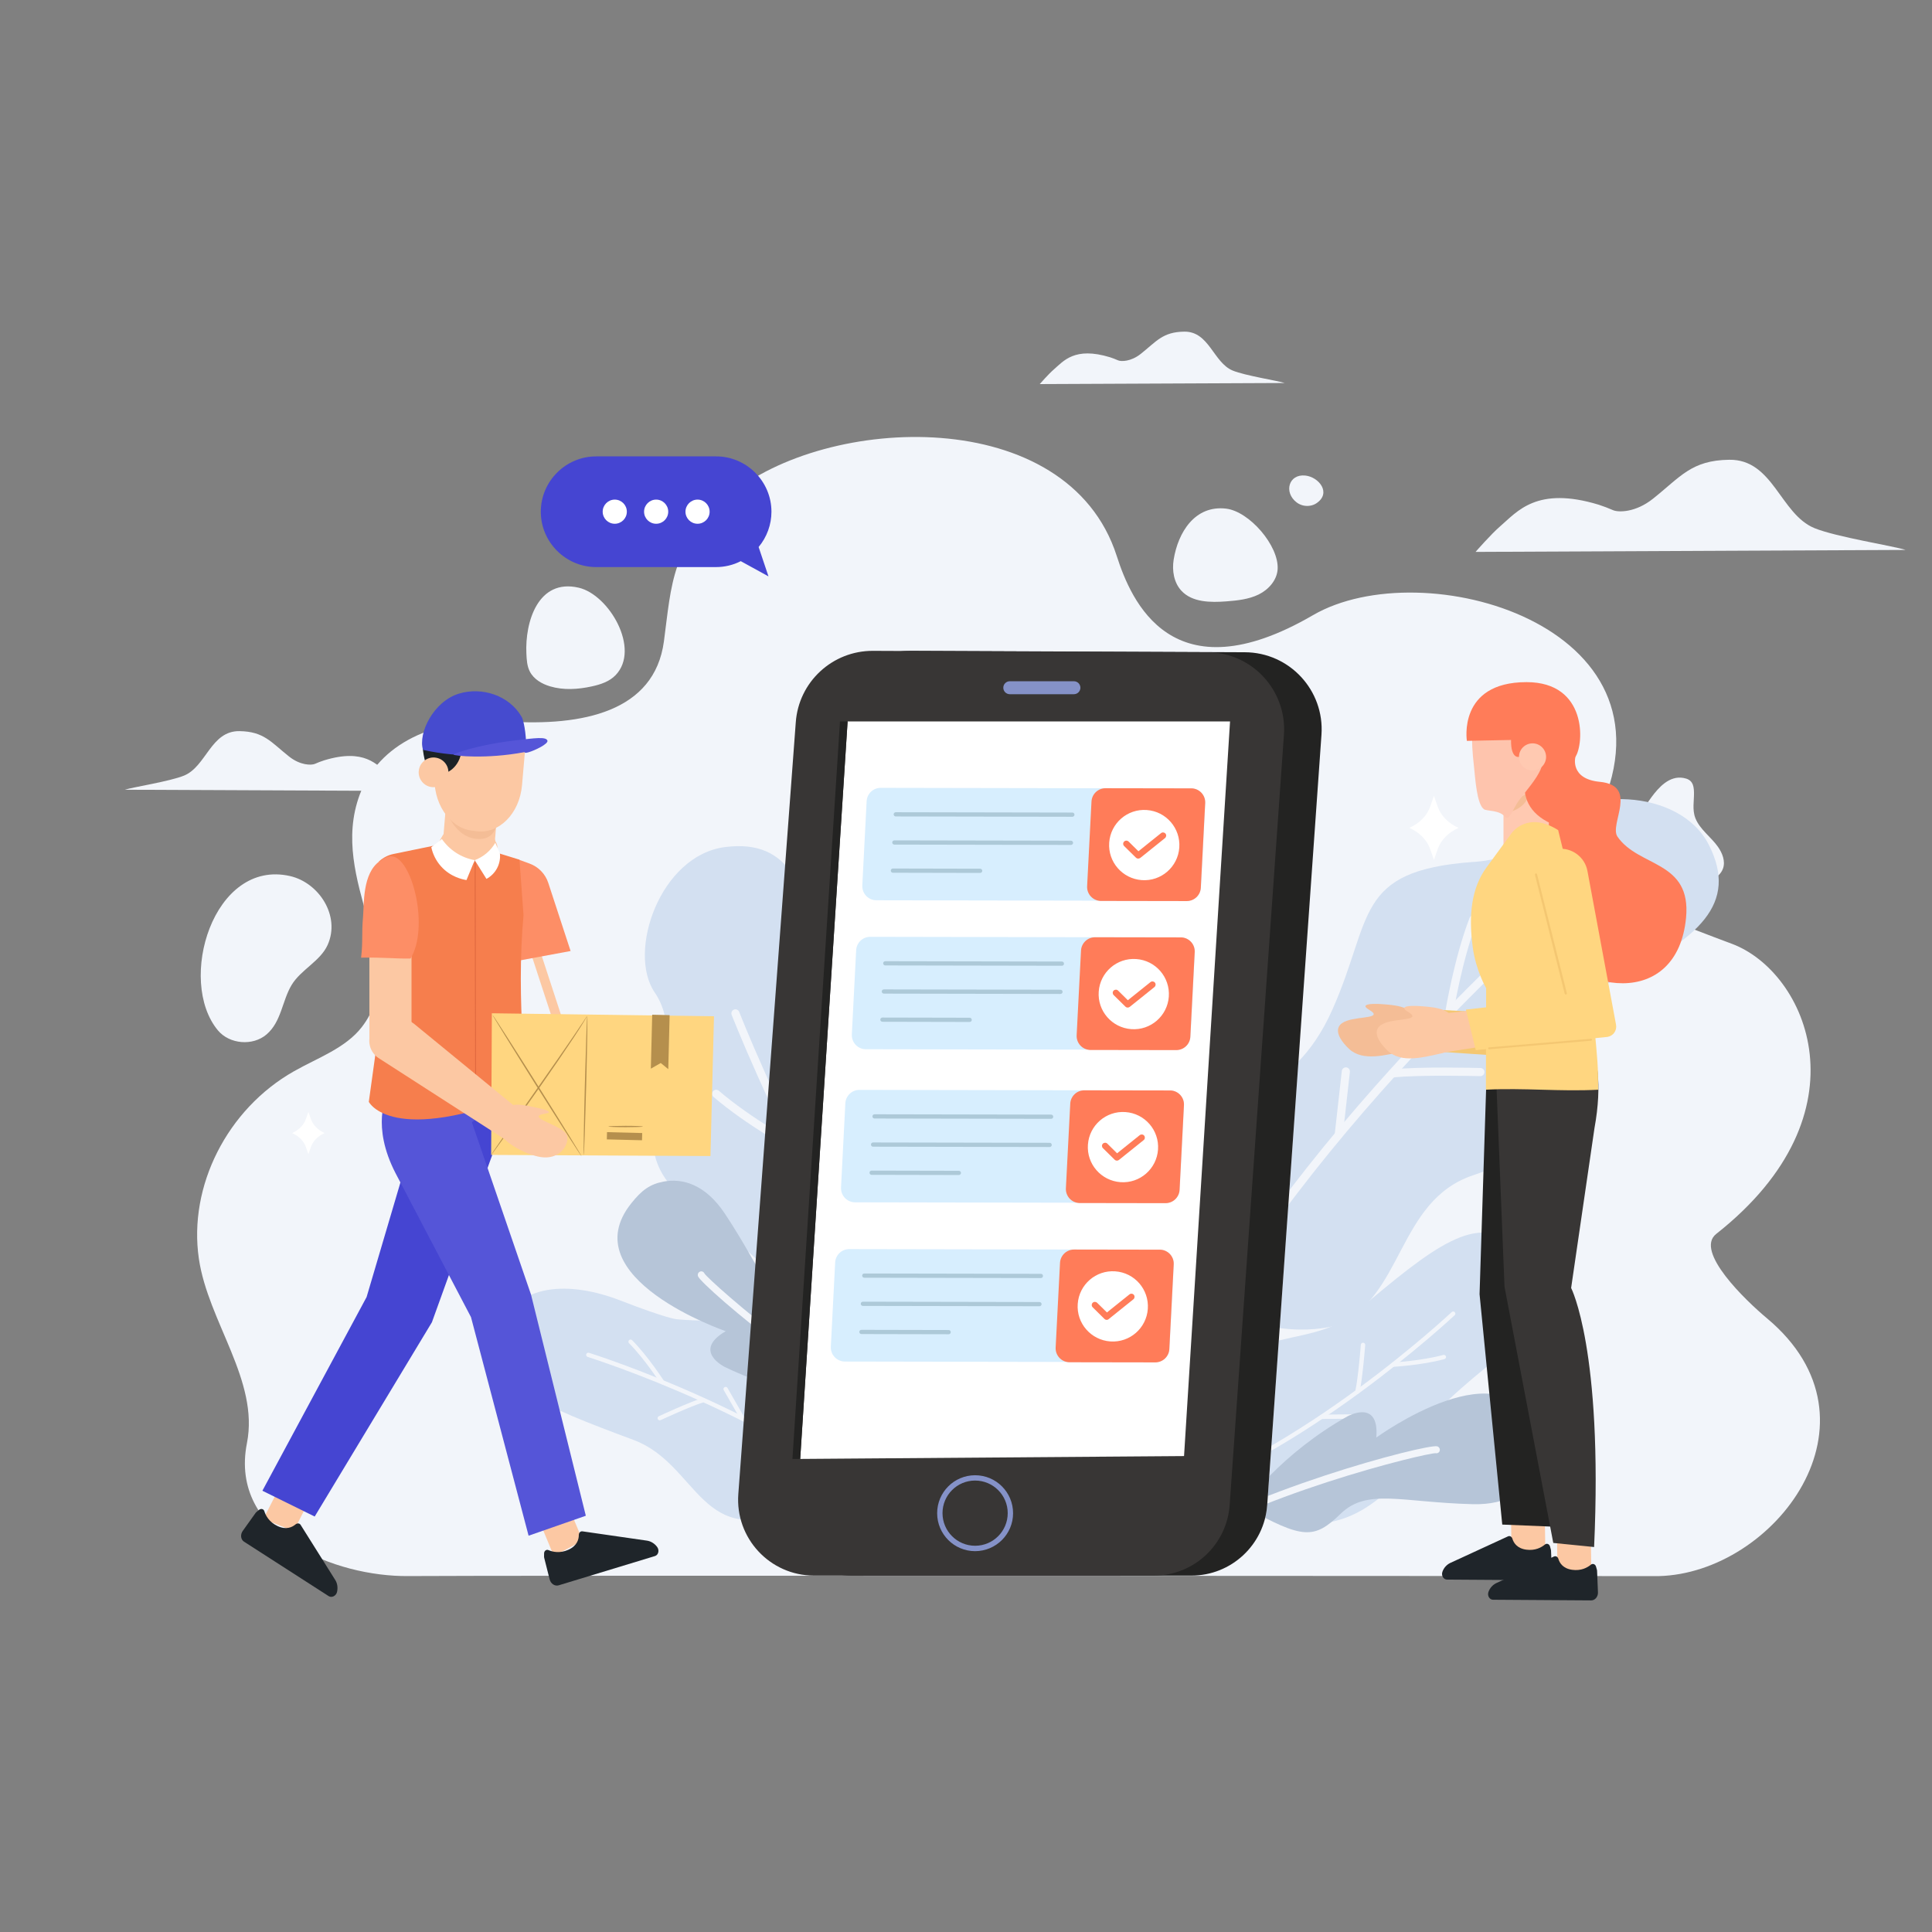 <?xml version="1.0" encoding="utf-8"?>
<!-- Generator: Adobe Illustrator 25.2.0, SVG Export Plug-In . SVG Version: 6.00 Build 0)  -->
<svg version="1.1" id="Слой_1" xmlns="http://www.w3.org/2000/svg" xmlns:xlink="http://www.w3.org/1999/xlink" x="0px" y="0px"
	 viewBox="0 0 4112.2 4112.2" style="enable-background:new 0 0 4112.2 4112.2;" xml:space="preserve">
<rect x="0" y="0" width="4112.2" height="4112.2" fill="#808080" stroke="none"/>
<style type="text/css">
	.st0{fill:#F2F5FA;}
	.st1{fill:#D3E0F1;}
	.st2{fill:#4D8BD7;}
	.st3{fill:#B6C5D8;}
	.st4{fill:#4545D2;}
	.st5{fill:#FFFFFF;}
	.st6{fill:#F4BD96;}
	.st7{fill:#F4C772;}
	.st8{fill:#FF7C59;}
	.st9{fill:#FCC8A3;}
	.st10{fill:#1F252A;}
	.st11{fill:#232322;}
	.st12{fill:#FFC9B1;}
	.st13{fill:#383635;}
	.st14{fill:#FFD680;}
	.st15{fill:#F1F2FF;}
	.st16{fill:#8592C8;}
	.st17{fill:#D7EEFE;}
	.st18{fill:#ADC9D8;}
	.st19{fill:#FEC4AD;}
	.st20{fill:#5555D8;}
	.st21{fill:#FD8E66;}
	.st22{fill:#F67E4D;}
	.st23{fill:#1C2226;}
	.st24{fill:#EDD2B4;}
	.st25{fill:#E1693F;}
	.st26{fill:#464BCF;}
	.st27{fill:#B58F4D;}
</style>
<g id="Layer_2">
	<g id="Layer_1-2">
		<path class="st0" d="M868.8,3354.6c-153.5,1.6-382-86.3-343.2-282.9c26.3-133.2-82.6-258.3-102.3-392.5
			c-22.7-154.6,60.4-318.6,202.3-399c50.6-28.7,109.6-49.1,144.4-94c107.4-138.4-73.3-310.4-4.1-495.4
			c39.7-106.2,157.1-165.3,313.1-155.2c160.2,10.4,313.9-20.2,334.1-170.3c16.3-121.4,15.2-206.3,138.8-310.2
			c206.6-173.7,720.6-196.8,825.1,128.4c30.2,94.2,117.1,300.7,417.6,125.9c234-136.1,788.2,21,611.3,414.3
			c-69.8,155.1,67.3,205.2,280.7,285.3c159.2,59.8,292.8,360.1-33.7,617.4c-46.7,36.9,62.7,141.7,108.3,179.8
			c262.6,219.7,15.5,542.5-230.7,548.5C3530.6,3354.6,1022.3,3353,868.8,3354.6z M1231.8,1250.9c-86.9-20.2-114.6,73.5-111.4,140.2
			c0.6,13,1.3,26.4,7.2,38c8.3,16.5,25.7,26.6,43.3,31.8c28.6,8.5,59.4,6.5,88.6,0.1c18.6-4,37.7-10.3,50.8-24
			C1363.7,1381.6,1296.7,1266,1231.8,1250.9L1231.8,1250.9z M2719.4,1211.5c-1.4,23.5-19.4,43.6-40.5,53.9s-45.2,12.8-68.7,14.6
			c-33.9,2.6-72.8,2.2-95.8-22.8c-15.9-17.3-20-42.9-16.3-66c9.3-58.1,45.2-116.4,111.6-108.6
			C2659.2,1088.5,2722.4,1161.6,2719.4,1211.5L2719.4,1211.5z M2802.1,1071.1c-8.2,5.5-18.7,7-28.3,4.8c-5-1.2-9.8-3.4-13.9-6.5
			c-28-21.3-17.1-61,18.5-57.2C2807,1015.2,2834.6,1049.1,2802.1,1071.1z M3656.6,1802.4c9.5,13.5,16.3,30.9,10.7,46.4
			c-4,11.1-13.7,19.3-24.4,24.2c-22.4,10.3-48.9,7.8-71.7-1.4s-42.5-24.6-61.4-40.4c-8.3-6.9-16.8-14.3-21.2-24.2
			c-3.2-7.1-4-15-4.3-22.8c-0.5-13.6,0.6-27.4,4.6-40.4c5.2-17.1,15.3-32.2,25.9-46.6c15.8-21.5,38.4-46.6,68.2-41.4
			c18.2,3.1,22.2,13.5,22.6,30.5c0.4,18.8-4.1,37,3,55.2C3618.1,1765.6,3642.1,1781.6,3656.6,1802.4L3656.6,1802.4z M567.3,2201.8
			c-29.2,25-78.7,20.9-103.4-8.6c-87.9-105.3-10.2-365.9,153.6-328.5c61.4,14.1,107.6,84.8,79.9,146.5c-15.6,34.7-57,52.6-76.7,85.3
			C600.4,2130.3,599,2174.7,567.3,2201.8L567.3,2201.8z"/>
		<path class="st0" d="M2213.1,817.5c0,0,18.6-21.4,30-31.2c20.6-17.7,44.1-48.9,119.5-25.9c5.8,1.9,11.6,4.1,17.2,6.6
			c6.6,2.8,27.2,2.9,48.3-13.8c33.5-26.6,46.6-46.7,92.5-47.3c53.4-0.7,61.8,65.8,103.3,82.9c26.4,10.8,96.1,21.6,110.5,26.4
			L2213.1,817.5z"/>
		<path class="st1" d="M2584.9,2778.9c-7.1-4-164.7-136.8-68.2-301s231.4-132.2,318.9-328.2s45.5-296.3,299-315
			c0,0,109.4-2.8,160.8-73.5c61.5-84.7,279-87.2,342,37.4s-19.8,199.2-202.1,288.2s-115.4,169.3-129.7,227.3s-8,132.9-170.4,187.5
			s-147.1,261.4-293.1,319.9C2842.1,2821.5,2723.7,2858.1,2584.9,2778.9z"/>
		<path class="st0" d="M2451.8,3040.4c4.3,1.5,9-0.6,10.8-4.9c226.5-546.1,848.1-1085.8,854.4-1091.2c3.5-3.2,3.8-8.7,0.5-12.2
			c-3.1-3.4-8.3-3.8-11.8-0.9c-6.3,5.4-631,547.8-859,1097.6c-1.8,4.4,0.3,9.5,4.7,11.3C2451.5,3040.2,2451.6,3040.3,2451.8,3040.4z
			"/>
		<path class="st0" d="M3082.2,2162.2c0.5,0.2,1,0.3,1.4,0.4c4.7,0.8,9.1-2.4,9.9-7.1c0,0,0,0,0,0c0.2-1.1,18.2-112,50.6-195.6
			c1.7-4.5-0.5-9.5-4.9-11.2s-9.5,0.5-11.2,4.9l0,0c-33,85.3-51.4,198-51.6,199.1C3075.8,2156.8,3078.2,2160.9,3082.2,2162.2z"/>
		<path class="st0" d="M2961.1,2293c1.2,0.4,2.5,0.6,3.8,0.4c56-6.2,184.5-2.9,185.8-2.9c4.8,0.1,8.7-3.6,8.9-8.4
			c0.1-4.8-3.6-8.7-8.4-8.9c-5.3-0.1-131-3.4-188.2,3c-4.7,0.5-8.2,4.8-7.6,9.5C2955.7,2289.1,2958,2291.9,2961.1,2293L2961.1,2293z
			"/>
		<path class="st0" d="M2846.8,2422.7c4.5,1.5,9.5-0.9,11-5.4c0.2-0.6,0.3-1.2,0.4-1.8l15-134c0.5-4.7-2.9-9-7.6-9.6
			c-4.7-0.5-9,2.9-9.6,7.6l0,0l-15,134C2840.6,2417.6,2843,2421.4,2846.8,2422.7z"/>
		<path class="st1" d="M2114.1,3123.1c-6.2,5.3-184.1,109.3-306.5-36.7s-46.9-262.4-202.2-410.5s-263.9-142.2-196.5-387.3
			c0,0,34.1-104-15.3-176.1c-59.2-86.3,11.4-292.1,150-309.6s181,85.5,203.7,287.1s120.7,165.5,170.6,198.4s122.5,52.1,119.5,223.4
			s196.8,226.2,203,383.4C2240.5,2895.1,2235.2,3018.9,2114.1,3123.1z"/>
		<path class="st0" d="M2315.7,3336.2c2.8-3.6,2.4-8.7-1-11.8c-438.5-396.5-738.5-1163.1-741.4-1170.8c-1.9-4.4-6.9-6.5-11.3-4.6
			c-4.2,1.8-6.3,6.5-4.8,10.8c3,7.7,304.5,778.2,746,1177.4c3.5,3.2,9,2.9,12.2-0.6c0,0,0,0,0,0
			C2315.5,3336.5,2315.6,3336.3,2315.7,3336.2z"/>
		<path class="st0" d="M1699.9,2447.8c0.3-0.4,0.6-0.8,0.8-1.2c2.3-4.2,0.8-9.4-3.4-11.7c-1-0.5-99.4-54.8-167.3-113.3
			c-3.6-3.1-9.1-2.7-12.2,0.9c-3.1,3.6-2.7,9.1,0.9,12.2l0,0c69.3,59.8,169.3,114.8,170.3,115.3
			C1692.6,2452,1697.2,2451.1,1699.9,2447.8z"/>
		<path class="st2" d="M1782.5,2605.7c0.8-1,1.4-2.2,1.6-3.4c12.9-54.9,59.1-174.8,59.6-176c1.6-4.5-0.8-9.4-5.3-11
			c-4.3-1.5-9,0.6-10.8,4.8c-1.9,5-47.1,122.2-60.3,178.3c-1.1,4.6,1.8,9.3,6.4,10.4C1777,2609.5,1780.4,2608.3,1782.5,2605.7
			L1782.5,2605.7z"/>
		<path class="st2" d="M1866.3,2756.9c0.4-0.5,0.7-1,1-1.6c2.1-4.3,0.3-9.5-4-11.5c0,0,0,0,0,0l-121.2-59.1c-4.3-2.1-9.5-0.3-11.6,4
			c-2.1,4.3-0.3,9.5,4,11.6l121.2,59.1C1859.4,2761,1863.8,2760,1866.3,2756.9z"/>
		<path class="st1" d="M1440,2807.9c0,0-18.8-0.8-120.8-40.3s-224.5-41.4-255.5,68.1s89.1,156.2,284.9,229.2
			c139.7,52.1,142.6,242.6,351.3,140.8c126.4-61.7,174.7-289.2-17.4-372.9c0,0-56.8-27.5-123.8-23.4S1440,2807.9,1440,2807.9z"/>
		<path class="st0" d="M1909.1,3241.7c-1.8,1.6-4.6,1.6-6.3-0.1c-227.6-219.7-647.8-352.1-652-353.4c-2.4-0.8-3.8-3.4-3-5.8
			s3.4-3.8,5.8-3c4.2,1.3,426.5,134.3,655.7,355.6c1.8,1.8,1.9,4.7,0.1,6.5L1909.1,3241.7z"/>
		<path class="st0" d="M1412.5,2945.1c-0.2,0.2-0.4,0.3-0.6,0.5c-2.1,1.4-5,0.8-6.4-1.4c0,0,0,0,0,0c-0.3-0.5-32.8-51.1-66.6-85.2
			c-1.8-1.8-1.8-4.7,0-6.5c1.8-1.8,4.7-1.8,6.5,0c34.4,34.8,67.4,86.2,67.8,86.7C1414.5,2941.1,1414.2,2943.6,1412.5,2945.1z"/>
		<path class="st0" d="M1499.8,2983.5c-0.5,0.5-1.1,0.8-1.8,1c-28.8,8.9-91.2,37.9-91.8,38.2c-2.3,1.1-5.1,0.1-6.1-2.2
			c-1.1-2.3-0.1-5.1,2.2-6.1l0,0c2.6-1.2,63.6-29.6,93-38.7c2.4-0.8,5,0.6,5.8,3C1501.7,2980.4,1501.2,2982.3,1499.8,2983.5
			L1499.8,2983.5z"/>
		<path class="st0" d="M1583.6,3022.8c-0.3,0.2-0.5,0.4-0.8,0.6c-2.2,1.3-5,0.5-6.3-1.7c0,0,0,0,0,0l-35.9-62.6
			c-1.4-2.1-0.8-5,1.4-6.4c2.1-1.4,5-0.8,6.4,1.4c0.1,0.1,0.2,0.3,0.2,0.4l35.9,62.6C1585.5,3018.9,1585.1,3021.3,1583.6,3022.8z"/>
		<path class="st1" d="M3067,2997c0,0,9.9-16,94.4-85.4s146.3-175.2,66.1-256s-179.9,0.9-339.6,135.6c-114,96.1-281.4,5-295.2,236.8
			c-8.4,140.4,166.1,294.2,333.4,168c0,0,51.8-36,81.2-96.4S3067,2997,3067,2997z"/>
		<path class="st0" d="M2458.7,3192.6c-0.5-2.4,0.8-4.8,3.2-5.5c303.2-90.3,624.8-391.3,628-394.4c1.9-1.8,4.8-1.7,6.5,0.2
			c1.8,1.9,1.7,4.8-0.2,6.5l0,0c-3.2,3-326.5,305.6-631.8,396.5c-2.4,0.7-5-0.7-5.7-3.1c0,0,0,0,0,0
			C2458.7,3192.8,2458.7,3192.7,2458.7,3192.6z"/>
		<path class="st0" d="M2961,2905.7c-0.1-0.3-0.1-0.5-0.1-0.8c-0.1-2.5,1.8-4.7,4.3-4.9c0,0,0,0,0,0c0.6,0,60.6-3.5,106.9-16.1
			c2.5-0.6,5,0.9,5.6,3.4c0.6,2.4-0.8,4.8-3.2,5.5c-47.2,12.9-108.2,16.4-108.8,16.4C2963.5,2909.4,2961.5,2907.9,2961,2905.7z"/>
		<path class="st0" d="M2884.7,2962.9c-0.1-0.7-0.1-1.3,0-2c6.4-29.5,11.8-98,11.8-98.7c0.2-2.5,2.4-4.5,5-4.3
			c2.5,0.2,4.5,2.4,4.3,5c-0.2,2.8-5.4,69.9-12,100c-0.6,2.5-3,4.1-5.5,3.5C2886.4,2966,2885.1,2964.6,2884.7,2962.9L2884.7,2962.9z
			"/>
		<path class="st0" d="M2809.3,3016.6c-0.1-0.3-0.1-0.7-0.1-1c0-2.6,2-4.6,4.6-4.7c0,0,0,0,0,0l72.1-0.6c2.6-0.1,4.7,1.8,4.9,4.4
			c0.1,2.6-1.8,4.7-4.4,4.9c-0.1,0-0.3,0-0.4,0l-72.1,0.6C2811.7,3020.2,2809.8,3018.7,2809.3,3016.6z"/>
		<path class="st0" d="M860.3,1683.5c0,0-21.2-24.4-34.2-35.6c-23.4-20.2-50.3-55.8-136.3-29.5c-6.7,2.2-13.2,4.6-19.6,7.5
			c-7.6,3.2-31.1,3.3-55.1-15.8c-38.2-30.3-53.2-53.2-105.5-53.9c-60.9-0.8-70.5,75.1-117.8,94.6c-30.1,12.4-109.6,24.7-126,30.1
			L860.3,1683.5z"/>
		<path class="st3" d="M1825.8,2975.7c1,9.6-140.5,2.9-283.2-66.2c0,0-70.1-34.1,2.1-76.1c0,0-328.8-112.9-200.9-272.4
			c22-27.5,39.1-40.4,68.5-46c39.8-7.5,88.7,5,130.9,68.7c84.5,127.5,100.7,203.9,177.8,218.9S1811.1,2836.6,1825.8,2975.7z"/>
		<path class="st0" d="M2024.2,3074.5c1.4-3.9-0.6-8.2-4.4-9.6c0,0,0,0,0,0c-218.7-79.7-510.6-338.2-520.4-354.4
			c-1.6-3.7-5.8-5.4-9.5-3.9c-0.1,0-0.1,0-0.2,0.1c-3.8,1.7-5.5,6.2-3.9,10c9.2,21.9,316.7,284.9,528.9,362.2
			C2018.5,3080.4,2022.8,3078.4,2024.2,3074.5C2024.2,3074.6,2024.2,3074.5,2024.2,3074.5z"/>
		<path class="st3" d="M2651.7,3208.7c-8.4-4.7,78.1-116.8,216.6-194.2c0,0,68.1-37.9,61.1,45.3c0,0,281-204.8,338.4-8.6
			c9.9,33.8,10.7,55.2-1.6,82.5c-16.6,36.9-54.9,69.9-131.4,67.9c-152.9-3.9-224.8-34.3-281.2,20.3S2774.1,3276.4,2651.7,3208.7z"/>
		<path class="st0" d="M2456.9,3314.7c2.4,3.4,7,4.2,10.4,1.8c190.6-133.6,569.7-224.6,588.6-223.4c3.9,0.8,7.8-1.6,8.6-5.6
			c0-0.1,0-0.1,0-0.2c0.8-4.1-1.9-8.1-5.9-8.9c-23.2-5.1-415,96.3-599.9,225.9C2455.4,3306.7,2454.6,3311.3,2456.9,3314.7
			C2456.9,3314.7,2456.9,3314.7,2456.9,3314.7z"/>
		<path class="st0" d="M3140.7,1174.7c0,0,32.7-37.6,52.7-54.8c36.1-31,77.5-85.9,209.8-45.5c10.2,3.3,20.3,7.2,30.2,11.5
			c11.7,4.9,47.8,5.1,84.8-24.3c58.8-46.7,81.8-82,162.4-83c93.8-1.3,108.5,115.6,181.4,145.5c46.4,19,168.7,38,194,46.4
			L3140.7,1174.7z"/>
		<path class="st4" d="M1614.7,1164.3c17.6-21.1,27.3-47.7,27.3-75.1c0-64.8-53-117.8-117.8-117.8h-255.3
			c-64.8,0-117.8,53-117.8,117.8s53,117.8,117.8,117.8h255.3c18.3,0,36.3-4.3,52.5-12.6l59,32.4L1614.7,1164.3z"/>
		<path class="st5" d="M1459,1089.1c0,14.2,11.5,25.7,25.7,25.7c14.2,0,25.7-11.5,25.7-25.7c0-14.2-11.5-25.7-25.7-25.7
			S1459,1075,1459,1089.1C1459,1089.1,1459,1089.1,1459,1089.1z"/>
		<path class="st5" d="M1370.9,1089.1c0,14.2,11.5,25.7,25.7,25.7c14.2,0,25.7-11.5,25.7-25.7c0-14.2-11.5-25.7-25.7-25.7
			S1370.9,1075,1370.9,1089.1C1370.9,1089.1,1370.9,1089.1,1370.9,1089.1z"/>
		<path class="st5" d="M1282.8,1089.1c0,14.2,11.5,25.7,25.7,25.7c14.2,0,25.7-11.5,25.7-25.7c0-14.2-11.5-25.7-25.7-25.7
			S1282.8,1075,1282.8,1089.1C1282.8,1089.1,1282.8,1089.1,1282.8,1089.1z"/>
		<path class="st5" d="M3060.1,1716.9l-8-22.9l-8,22.9c-6.7,19.3-22.8,35.6-44.4,45.2l0,0c21.7,9.6,37.7,25.9,44.4,45.2l8,22.9
			l8-22.9c6.7-19.3,22.7-35.6,44.4-45.2l0,0C3082.8,1752.5,3066.8,1736.2,3060.1,1716.9z"/>
		<path class="st5" d="M661.7,2381.8l-5.3-15.1l-5.3,15.1c-4.4,12.7-15,23.5-29.3,29.9l0,0c14.3,6.4,24.9,17.1,29.3,29.8l5.3,15.1
			l5.3-15.1c4.4-12.7,15-23.5,29.3-29.8l0,0C676.7,2405.3,666.1,2394.5,661.7,2381.8z"/>
		<polygon class="st6" points="2933,2145.6 3070.6,2168.1 3062.9,2225 2959.7,2213.6 		"/>
		<path class="st7" d="M3299,1897.9l5.3,332.9c0.2,12.2-9.6,22.3-21.8,22.5c-0.5,0-0.9,0-1.4,0l-280.2-19.1l-6.2-88.6l214.7,11.8
			l-25.6-249.8c-4.8-31.6,16.9-61.2,48.6-66c3.9-0.6,7.9-0.8,11.8-0.6l0,0C3274.5,1842.6,3298.5,1867.4,3299,1897.9z"/>
		<path class="st8" d="M3353.2,1611c0,0-12.7,46.9,51.9,53.1c83.6,8.1,19.6,90.3,37.6,116.6c45.2,66,157.7,50.3,146,172.9
			c-18.6,193.5-230.8,168.6-326.7,27.7s22.4-286.6,22.4-286.6l19.6-157.2L3353.2,1611z"/>
		<polygon class="st9" points="3384.9,3203.9 3387.1,3344.3 3315.1,3351.2 3313,3193.9 		"/>
		<path class="st10" d="M3397,3334.3c-1.5-5.1-6.9-7.1-10.7-4c-7.5,6.2-20.7,13.6-39.8,11c-19.9-2.7-27-14.7-29.5-23.2
			c-1.3-4.5-5.5-6.9-9.4-5.1l-122.8,56.6c-7.8,3.8-13.7,10.5-16.6,18.6l0,0c-3,8,2.1,16.8,9.7,16.8l208.9,1.4
			c8.2,0,14.8-7.8,14.4-17.2l-1.9-46.1c0-0.8-0.2-1.5-0.4-2.2L3397,3334.3z"/>
		<polygon class="st9" points="3287,3161.1 3289.2,3301.4 3217.2,3308.3 3215.2,3151 		"/>
		<path class="st10" d="M3299.1,3291.4c-1.5-5.1-6.9-7.1-10.7-4c-7.4,6.2-20.7,13.6-39.8,11c-19.8-2.7-26.9-14.7-29.5-23.2
			c-1.3-4.5-5.5-6.9-9.4-5.1l-122.9,56.6c-7.8,3.8-13.7,10.4-16.6,18.6l0,0c-3,8,2.1,16.8,9.7,16.8l208.9,1.4
			c8.2,0.1,14.8-7.8,14.4-17.2l-1.9-46.1c0-0.8-0.2-1.5-0.4-2.2L3299.1,3291.4z"/>
		<polygon class="st11" points="3163.5,2157.3 3163.5,2306.6 3149.2,2754.7 3197.5,3245 3301.8,3249.3 3235.2,2247.8 		"/>
		<path class="st12" d="M3242.2,1800.4L3242.2,1800.4c26.8,0,54.5-13.1,54.5-13.1v-192.1h-96.6v205.5
			C3200.1,1822.9,3220.2,1800.4,3242.2,1800.4z"/>
		<path class="st6" d="M3216.2,1704.3c0,0,27.2-5.9,37.8-21.8c0,0,4.4,30.7-37.8,45.2V1704.3z"/>
		<path class="st13" d="M3344.1,2157.3c0,0,84.3,55,49.7,243.8l-49.7,340.3c0,0,67.9,131.3,48.9,551.4l-86.9-8.7l-103.8-545.4
			l-18.6-463.9l-20.2-117.6L3344.1,2157.3z"/>
		<path class="st14" d="M3316.5,1766.9c18.8,74.2,32.4,138.6,42.1,189.3c13.3,69.2,25.9,136,34.4,224.2c7.2,74.7,8.8,90.8,8.7,139
			c-79.7,4.4-159.3-4.3-239,0l0.5-216.1c0,0-21.9-37.7-28.5-87c-9.2-69-2.8-126.3,29.4-170.2l53.9-73.6
			C3218.1,1772.5,3251.7,1725.6,3316.5,1766.9z"/>
		<path class="st8" d="M3262,1611c0,0-62.7,104.7,50.9,146.6c82.9,30.6,5.5-180.7,0-192.1L3262,1611z"/>
		<polygon class="st9" points="3016.3,2249 3199.8,2220.4 3190.9,2144.8 3053.5,2159 		"/>
		<path class="st14" d="M3378.8,1853.8l60.9,327.3c2.2,12-5.7,23.6-17.7,25.8c-0.4,0.1-0.9,0.2-1.4,0.2l-279.5,28.1l-21-86.3
			l213.7-24.3l-67-242c-10-30.4,6.5-63.1,36.9-73.2c3.7-1.2,7.6-2.1,11.5-2.5l0,0C3345.4,1803.4,3373.2,1823.9,3378.8,1853.8z"/>
		<path class="st7" d="M3332.7,2116.9c-1.1,0-2-0.7-2.3-1.8l-63.3-253.1c-0.3-1.3,0.5-2.5,1.7-2.8c1.3-0.3,2.5,0.5,2.8,1.7
			l63.4,253.1c0.3,1.2-0.4,2.5-1.7,2.8c0,0,0,0,0,0C3333.1,2116.8,3332.9,2116.9,3332.7,2116.9z"/>
		<path class="st7" d="M3169.6,2233.3c-1.1,0-2-0.8-2.1-1.9c0-1.1,0.8-2,1.9-2.1l216.9-18.2c1.1-0.1,2.1,0.7,2.2,1.8
			s-0.7,2.1-1.8,2.2l-216.9,18.2L3169.6,2233.3z"/>
		<path class="st15" d="M1937.9,1385.3l711.8,3c94.9,0.4,169.7,81,163,175.7l-115.5,1639.4c-6,84.6-76.4,150.2-161.2,150.2h-723.6
			c-94,0-168.1-79.9-161.1-173.6l122.3-1642.7C1780,1451.3,1851.8,1385,1937.9,1385.3z"/>
		<path class="st11" d="M1937.9,1385.3l711.8,3c94.9,0.4,169.7,81,163,175.7l-115.5,1639.4c-6,84.6-76.4,150.2-161.2,150.2h-723.6
			c-94,0-168.1-79.9-161.1-173.6l122.3-1642.7C1780,1451.3,1851.8,1385,1937.9,1385.3z"/>
		<path class="st13" d="M1858,1385.3l711.8,3c94.9,0.4,169.7,81,163,175.7l-115.5,1639.4c-6,84.6-76.3,150.2-161.1,150.2h-723.6
			c-94,0-168.1-79.9-161.1-173.6l122.3-1642.7C1700,1451.3,1771.8,1385,1858,1385.3z"/>
		<polygon class="st5" points="1804.1,1535.5 2618.1,1535.5 2520.2,3099.2 1703.2,3105.3 		"/>
		<path class="st16" d="M2075.5,3301.6c-44.6,0-80.8-36.2-80.8-80.8c0-44.6,36.2-80.8,80.8-80.8c44.6,0,80.8,36.2,80.8,80.8
			C2156.3,3265.4,2120.1,3301.5,2075.5,3301.6z M2075.5,3151.3c-38.4,0-69.4,31.1-69.4,69.4s31.1,69.4,69.4,69.4
			s69.4-31.1,69.4-69.4l0,0C2144.9,3182.4,2113.9,3151.4,2075.5,3151.3z"/>
		<path class="st16" d="M2285.8,1477.6h-136.5c-7.6,0-13.8-6.2-13.8-13.8c0,0,0,0,0,0l0,0c0-7.6,6.2-13.8,13.8-13.8c0,0,0,0,0,0
			h136.5c7.6,0,13.8,6.2,13.8,13.8l0,0C2299.6,1471.4,2293.4,1477.6,2285.8,1477.6L2285.8,1477.6z"/>
		<polygon class="st11" points="1804.1,1535.5 1703.2,3105.3 1686.7,3105.3 1787.9,1535.5 		"/>
		<path class="st17" d="M2459.1,2899.2l-660.7-1.2c-16.6,0-30.1-13.5-30-30.1c0-0.5,0-1,0-1.5l9.2-179.2c0.8-16,14.1-28.6,30.1-28.5
			l660.7,1.2c16.6,0,30.1,13.5,30,30.1c0,0.5,0,1,0,1.5l-9.2,179.2C2488.4,2886.7,2475.1,2899.3,2459.1,2899.2z"/>
		<path class="st8" d="M2276.7,2899.5l182.3,0.3c15.9,0,29.1-12.4,29.9-28.4l9.3-180.1c0.9-16.5-11.8-30.6-28.3-31.4
			c-0.5,0-1,0-1.5,0l-182.3-0.3c-15.9,0-29.1,12.4-29.9,28.4l-9.3,180.1c-0.9,16.5,11.8,30.6,28.4,31.4
			C2275.8,2899.5,2276.2,2899.5,2276.7,2899.5z"/>
		<path class="st18" d="M2215.5,2720.3l-375.9-0.7c-2.5,0-4.5-2-4.5-4.5s2-4.5,4.5-4.5l375.9,0.7c2.5,0,4.5,2,4.5,4.5
			S2218,2720.3,2215.5,2720.3z"/>
		<path class="st18" d="M2212.5,2780.3l-375.9-0.7c-2.5,0-4.5-2-4.5-4.5s2-4.5,4.5-4.5l375.9,0.7c2.5,0,4.5,2,4.5,4.5
			S2214.9,2780.3,2212.5,2780.3L2212.5,2780.3L2212.5,2780.3z"/>
		<path class="st18" d="M2019.2,2839.9l-185.7-0.4c-2.5,0-4.5-2-4.5-4.5s2-4.5,4.5-4.5l185.7,0.4c2.5,0,4.5,2,4.5,4.5
			S2021.7,2839.9,2019.2,2839.9z"/>
		<path class="st5" d="M2443.1,2785.9c-2.9,41.2-38.7,72.3-79.9,69.3s-72.3-38.7-69.3-79.9c2.9-41.2,38.7-72.3,79.9-69.3
			c0,0,0,0,0,0C2415,2708.9,2446,2744.6,2443.1,2785.9z"/>
		<path class="st8" d="M2355.1,2809.3c-1.6-0.1-3.1-0.8-4.2-1.9l-25.1-24.8c-2.7-2.5-2.8-6.8-0.3-9.5c2.5-2.7,6.8-2.8,9.5-0.3
			c0.1,0.1,0.2,0.2,0.3,0.2l20.8,20.5l48-38.5c2.9-2.3,7.2-1.7,9.4,1.2c2.2,2.9,1.7,6.9-1,9.2l-52.6,42.2
			C2358.5,2808.9,2356.8,2809.4,2355.1,2809.3z"/>
		<path class="st17" d="M2480.8,2560.3l-660.7-1.2c-16.6,0-30.1-13.5-30-30.1c0-0.5,0-1,0-1.5l9.2-179.2c0.8-16,14.1-28.6,30.1-28.5
			l660.7,1.2c16.6,0,30.1,13.5,30,30.1c0,0.5,0,1,0,1.5l-9.2,179.2C2510.1,2547.8,2496.8,2560.4,2480.8,2560.3z"/>
		<path class="st8" d="M2298.5,2560.6l182.3,0.3c15.9,0,29.1-12.4,29.9-28.4l9.3-180.1c0.9-16.5-11.8-30.6-28.3-31.4
			c-0.5,0-1,0-1.5,0l-182.3-0.3c-15.9,0-29.1,12.4-29.9,28.4l-9.3,180.1c-0.9,16.5,11.8,30.6,28.3,31.4
			C2297.5,2560.6,2298,2560.6,2298.5,2560.6z"/>
		<path class="st18" d="M2237.3,2381.4l-375.9-0.7c-2.5,0-4.5-2-4.5-4.5s2-4.5,4.5-4.5l375.9,0.7c2.5,0,4.5,2,4.5,4.5
			S2239.8,2381.4,2237.3,2381.4L2237.3,2381.4z"/>
		<path class="st18" d="M2234.2,2441.4l-375.9-0.7c-2.5,0-4.5-2-4.5-4.5s2-4.5,4.5-4.5l375.9,0.7c2.5,0,4.5,2,4.5,4.5
			S2236.7,2441.4,2234.2,2441.4z"/>
		<path class="st18" d="M2040.9,2501l-185.7-0.4c-2.5,0-4.5-2-4.5-4.5s2-4.5,4.5-4.5l185.7,0.4c2.5,0,4.5,2,4.5,4.5
			S2043.4,2501,2040.9,2501z"/>
		<path class="st5" d="M2464.8,2446.9c-2.9,41.2-38.7,72.3-79.9,69.3s-72.3-38.7-69.3-79.9c2.9-41.2,38.7-72.3,79.9-69.3
			c0,0,0,0,0,0C2436.7,2369.9,2467.8,2405.7,2464.8,2446.9C2464.8,2446.9,2464.8,2446.9,2464.8,2446.9z"/>
		<path class="st8" d="M2376.8,2470.4c-1.6-0.1-3.1-0.8-4.2-1.9l-25.1-24.7c-2.6-2.6-2.7-6.9-0.1-9.5c2.6-2.6,6.9-2.7,9.5-0.1l0,0
			l20.8,20.6l48-38.5c2.8-2.4,7.1-2.1,9.5,0.7c2.4,2.8,2.1,7.1-0.7,9.5c-0.1,0.1-0.3,0.2-0.4,0.3l-52.6,42.2
			C2380.1,2470,2378.5,2470.5,2376.8,2470.4z"/>
		<path class="st17" d="M2503.8,2234.5l-660.7-1.2c-16.6,0-30.1-13.5-30-30.1c0-0.5,0-1,0-1.5l9.2-179.2c0.8-16,14.1-28.6,30.1-28.5
			l660.7,1.2c16.6,0,30.1,13.5,30,30.1c0,0.5,0,1,0,1.5l-9.2,179.2C2533,2222,2519.8,2234.6,2503.8,2234.5z"/>
		<path class="st8" d="M2321.4,2234.8l182.3,0.3c15.9,0,29.1-12.4,29.9-28.4l9.3-180.1c0.9-16.5-11.8-30.6-28.3-31.4
			c-0.5,0-1,0-1.5,0l-182.3-0.3c-15.9,0-29.1,12.4-29.9,28.4l-9.3,180.1c-0.9,16.5,11.8,30.6,28.3,31.4
			C2320.4,2234.8,2320.9,2234.8,2321.4,2234.8z"/>
		<path class="st18" d="M2260.2,2055.6l-375.9-0.7c-2.5,0-4.5-2-4.5-4.5s2-4.5,4.5-4.5l375.9,0.7c2.5,0,4.5,2,4.5,4.5
			S2262.7,2055.6,2260.2,2055.6L2260.2,2055.6z"/>
		<path class="st18" d="M2257.2,2115.6l-375.9-0.7c-2.5,0-4.5-2-4.5-4.5s2-4.5,4.5-4.5l375.9,0.7c2.5,0,4.5,2,4.5,4.5
			S2259.7,2115.6,2257.2,2115.6L2257.2,2115.6L2257.2,2115.6z"/>
		<path class="st18" d="M2063.9,2175.2l-185.7-0.4c-2.5,0-4.5-2-4.5-4.5s2-4.5,4.5-4.5l185.7,0.4c2.5,0,4.5,2,4.5,4.5
			S2066.4,2175.2,2063.9,2175.2z"/>
		<path class="st5" d="M2487.8,2121.2c-2.9,41.2-38.7,72.3-79.9,69.3s-72.3-38.7-69.3-79.9c2.9-41.2,38.7-72.3,79.9-69.3
			c0,0,0,0,0,0C2459.7,2044.2,2490.7,2079.9,2487.8,2121.2C2487.8,2121.1,2487.8,2121.2,2487.8,2121.2z"/>
		<path class="st8" d="M2399.7,2144.6c-1.6-0.1-3.1-0.8-4.2-1.9l-25.1-24.7c-2.6-2.6-2.7-6.9-0.1-9.5c2.6-2.6,6.9-2.7,9.5-0.1l0,0
			l20.8,20.6l48-38.5c2.8-2.4,7.1-2,9.5,0.8c2.4,2.8,2,7.1-0.8,9.5c-0.1,0.1-0.1,0.1-0.2,0.2l-52.6,42.2
			C2403.1,2144.2,2401.4,2144.7,2399.7,2144.6z"/>
		<path class="st19" d="M3135,1555.7c-3.4,20.8-0.8,46.3,2.2,74.5c3,28.2,6.1,81.4,21.4,92.3c5.7,4.1,32.5,1.4,44.3,15.5
			c9.5,11.2,17.5-17.4,30.4-34.7c33.2-44.4,78.2-85.7,31.9-132S3135,1555.7,3135,1555.7z"/>
		<path class="st17" d="M2526.1,1917.4l-660.7-1.2c-16.6,0-30.1-13.5-30-30.1c0-0.5,0-1,0-1.5l9.2-179.2c0.8-16,14.1-28.6,30.1-28.5
			l660.7,1.2c16.6,0,30.1,13.5,30,30.1c0,0.5,0,1,0,1.5l-9.2,179.2C2555.4,1904.9,2542.1,1917.4,2526.1,1917.4z"/>
		<path class="st8" d="M2343.7,1917.6l182.3,0.3c15.9,0,29.1-12.4,29.9-28.4l9.3-180.1c0.9-16.5-11.8-30.6-28.3-31.4
			c-0.5,0-1,0-1.5,0l-182.3-0.3c-15.9,0-29.1,12.4-29.9,28.4l-9.3,180.1c-0.9,16.5,11.8,30.6,28.4,31.4
			C2342.8,1917.6,2343.3,1917.6,2343.7,1917.6z"/>
		<path class="st18" d="M2282.5,1738.5l-375.9-0.7c-2.5,0-4.5-2-4.5-4.5s2-4.5,4.5-4.5l375.9,0.7c2.5,0,4.5,2,4.5,4.5
			S2285,1738.4,2282.5,1738.5L2282.5,1738.5z"/>
		<path class="st18" d="M2279.5,1798.4l-375.9-0.7c-2.5,0-4.5-2-4.5-4.5s2-4.5,4.5-4.5l375.9,0.7c2.5,0,4.5,2,4.5,4.5
			S2282,1798.4,2279.5,1798.4L2279.5,1798.4z"/>
		<path class="st18" d="M2086.2,1858l-185.7-0.4c-2.5,0-4.5-2-4.5-4.5s2-4.5,4.5-4.5l185.7,0.4c2.5,0,4.5,2,4.5,4.5
			S2088.7,1858,2086.2,1858z"/>
		<path class="st5" d="M2510.1,1804c-2.9,41.2-38.7,72.3-79.9,69.3s-72.3-38.7-69.3-79.9c2.9-41.2,38.7-72.3,79.9-69.3c0,0,0,0,0,0
			C2482,1727,2513,1762.8,2510.1,1804z"/>
		<path class="st8" d="M2422.1,1827.5c-1.6-0.1-3.1-0.8-4.2-1.9l-25.1-24.7c-2.7-2.5-2.9-6.8-0.3-9.5c2.5-2.7,6.8-2.9,9.5-0.3
			c0.1,0.1,0.2,0.2,0.3,0.2l20.8,20.6l48-38.5c2.8-2.4,7.1-2,9.5,0.8c2.4,2.8,2,7.1-0.8,9.5c-0.1,0.1-0.1,0.1-0.2,0.2l-52.6,42.2
			C2425.5,1827.1,2423.8,1827.6,2422.1,1827.5z"/>
		<path class="st8" d="M3233.1,1611c0,0-17.5,4.9-16.9-36l-94,1.9c0,0-20-125,127-125c129.7,0,122.5,131.5,104,159.1
			C3334.7,1638.6,3233.1,1611,3233.1,1611z"/>
		<path class="st12" d="M3233.1,1611c0,15.9,12.9,28.9,28.8,28.9c15.9,0,28.9-12.9,28.9-28.8s-12.9-28.9-28.8-28.9c0,0,0,0,0,0
			C3246,1582.2,3233.1,1595.1,3233.1,1611C3233.1,1611,3233.1,1611,3233.1,1611z"/>
		<path class="st6" d="M3010.7,2163.1c-11.9-21.9-42.7-24-73.9-26.1c-1.6-0.1-29-1.8-30.4,4.4c-1.2,5.3,18.2,11.3,17.4,17.4
			c-1.5,10.6-61.9,3.7-73.9,26.1c-7.9,14.8,8,35.1,21.7,47.8c29.2,27.2,78.2,13,117.3,4.4
			C3014.3,2231.3,3023.2,2186.2,3010.7,2163.1z"/>
		<path class="st9" d="M3093.2,2167.4c-11.9-21.9-42.7-24-73.9-26.1c-1.6-0.1-29-1.8-30.4,4.3c-1.2,5.3,18.2,11.3,17.4,17.4
			c-1.5,10.6-61.9,3.7-73.9,26.1c-7.9,14.8,8,35,21.7,47.8c29.2,27.2,78.2,13,117.3,4.3C3096.8,2235.7,3105.8,2190.6,3093.2,2167.4z
			"/>
		<path class="st9" d="M1123.8,1945.1l82.2,251.5l-1.9-3.4l182.7,219.4l-12,10.1l-186.1-216.6c-0.8-0.9-1.4-2-1.8-3.2v-0.1
			l-82.3-251.5L1123.8,1945.1z"/>
		<polygon class="st9" points="1141.1,3221 1178.8,3311.7 1240.4,3279.1 1202.8,3190.1 		"/>
		<path class="st10" d="M1158.1,3306.4c0-5.4,4.7-9,9.4-7c9.1,3.9,24.3,7.3,42.3-0.8c18.7-8.4,22.2-22.3,22.2-31.4
			c0-4.8,3.4-8.4,7.7-7.8l137.3,19.8c8.3,1.2,16.2,6,21.7,13.4l0,0c5.2,7,2.8,17.1-4.6,19.4l-205,62.3c-8.1,2.4-16.8-3.3-19.2-12.7
			l-11.6-45.9c-0.2-0.8-0.3-1.5-0.3-2.3L1158.1,3306.4z"/>
		<polygon class="st9" points="605.2,3145.6 560.5,3233.1 625.2,3258.9 668.7,3172.6 		"/>
		<path class="st10" d="M551.2,3213.8c4.2-3.5,9.9-2.2,11.4,2.6c2.9,9.5,10.2,23.2,28,31.7c18.5,8.8,31.4,2.5,38.3-3.4
			c3.7-3.1,8.6-2.8,10.9,0.8l73.8,117.5c4.5,7.1,5.8,16.2,3.8,25.3l0,0c-1.9,8.5-11.2,13.2-17.8,9l-180.2-115.9
			c-7.1-4.6-8.3-15-2.8-22.8l27.5-38.5c0.4-0.6,1-1.2,1.6-1.7L551.2,3213.8z"/>
		<polygon class="st4" points="1095.6,2325.5 919.3,2814.4 669.8,3227.9 558.5,3173 780.3,2760.7 902,2348.5 		"/>
		<path class="st20" d="M823.2,2332.7c0,0-33.4,63,18.4,163.8l160.9,307l122.6,465.2l121.8-42.5l-116.6-470.5l-126-367.1l91.2-63.1
			L823.2,2332.7z"/>
		<path class="st21" d="M1104.4,1829.8l22.8,8.3c18.9,6.9,33.6,22.1,39.8,41.1l47.5,145l-139.8,25.9L1104.4,1829.8z"/>
		<path class="st9" d="M1426.3,2368.8c0,35.7-28.9,64.7-64.7,64.7s-64.7-28.9-64.7-64.7c0-35.7,28.9-64.7,64.7-64.7c0,0,0,0,0,0
			C1397.3,2304.2,1426.3,2333.1,1426.3,2368.8C1426.3,2368.8,1426.3,2368.8,1426.3,2368.8z"/>
		<path class="st22" d="M1114.3,1948.2l-8.6-118.4L975,1789.4l-137.3,28.2c-11.7,2.4-22.5,8-31.2,16.1
			c39.6,28.8,65.5,106.2,48.2,168.4c-1.3,4.8-10.2,34.9-30.3,58.6L785,2345.2c0,0,47.5,96.3,337.6-19.7
			C1122.6,2325.5,1097.6,2128,1114.3,1948.2z"/>
		<path class="st9" d="M943.9,1775.6c0,0-3.3,4.7-14.3,24.7c-9,16.5,32,27.3,70.2,30c38.2,2.7,76.1-14.4,50.7-45.4
			C1029.6,1759.5,943.9,1775.6,943.9,1775.6z"/>
		<path class="st9" d="M994.4,1835.6c-30.3-2.5-52.8-28.7-50.4-58.6l7.3-87.6l109.7,8.9l-7.3,87.6
			C1060.3,1816.8,1024.7,1838.1,994.4,1835.6z"/>
		<path class="st6" d="M947.7,1720.1c0,0,19.7,67.9,74.8,65.6c48.3-2,35.3-69.8,35.3-69.8L947.7,1720.1z"/>
		<path class="st9" d="M1013.5,1769.2l-9.7-1.3c-48.6-6.6-83.8-61-78.6-121.6l6-69c5.2-60.6,49-104.4,97.6-97.9l9.7,1.3
			c48.7,6.6,83.8,61,78.6,121.6l-6,69C1105.8,1731.9,1062.1,1775.8,1013.5,1769.2z"/>
		<path class="st23" d="M954.3,1642.6c0,0,39.6-18.4,25.4-77.2c0,0,58.2,75.1,125.5-4.3c0,0,21,3.7,4.2-17.7
			c-30.7-38.9-111.2-87.8-161.8-14c0,0-72.8-2.4-39.1,104L954.3,1642.6z"/>
		<path class="st9" d="M954.3,1646.9c-1.6,17.4-17.1,30.1-34.5,28.5c-17.4-1.6-30.1-17.1-28.5-34.5c1.6-17.4,17.1-30.1,34.5-28.5
			c0.2,0,0.3,0,0.5,0.1C943.5,1614.4,956,1629.7,954.3,1646.9z"/>
		<path class="st24" d="M835,2019.2c-0.2,0-0.4-0.1-0.5-0.2c-0.4-0.3-0.4-0.8-0.1-1.2c0,0,0,0,0,0l35.3-41.7
			c0.3-0.4,0.8-0.5,1.2-0.2c0.4,0.3,0.5,0.8,0.2,1.2c0,0-0.1,0.1-0.1,0.1l-35.3,41.7C835.5,2019.1,835.3,2019.2,835,2019.2z"/>
		<rect x="786.2" y="1958.7" class="st9" width="89.7" height="262"/>
		<path class="st21" d="M808.5,1832.7c-37.5,26.1-33.4,91.8-35.8,118.9c-3.3,36.8,0.1,50.9-4.1,86.7c49.4-0.8,73.3,2.5,105.3,1.9
			c39.3-65.2,5.2-205.8-36.1-216.9C826.3,1820.3,815.8,1827.6,808.5,1832.7z"/>
		
			<rect x="1010.9" y="1830.7" transform="matrix(1 -2.268920e-03 2.268920e-03 1 -4.769 2.301)" class="st25" width="2" height="544.3"/>
		<path class="st5" d="M918,1803.3l22.5-17.5c16.4,23.7,41.5,39.9,69.9,45c18.4-6.8,33.9-19.9,43.8-36.9l9.9,22.9
			c2.2,22.1-9.1,43.4-28.7,53.9c-8.3-13.3-16.7-26.6-25-39.9c-5.8,14.1-11.7,28.3-17.5,42.4c-8-1.3-34.5-6.5-54.9-30
			C928,1831.8,921.2,1818.1,918,1803.3z"/>
		<path class="st26" d="M900.4,1596.1c19.5,4.4,39.3,7.5,59.3,9.4c18,1.6,36.1,2.2,54.2,1.9c35.7-0.6,71.3-4.4,106.3-11.2
			c0-40-6.8-65-9.6-69.9c-26.2-46-84.6-65-133.8-49.9C923,1492.7,889.4,1560.2,900.4,1596.1z"/>
		<polygon class="st14" points="1519.7,2163.1 1512.2,2460.6 1045.4,2458.2 1046.9,2156.7 		"/>
		<path class="st27" d="M1242.5,2458.8c-0.8,0,0.2-66.4,2.3-148.3s4.4-148.3,5.2-148.2s-0.2,66.4-2.3,148.3
			S1243.3,2458.9,1242.5,2458.8z"/>
		<path class="st27" d="M1045.4,2458.2c0.5-1.1,1.1-2.2,1.9-3.2l5.8-8.7c5.4-7.8,12.8-18.6,21.8-31.7c18.8-26.9,44.4-63.6,72.8-104
			s54.1-77.5,72.4-104.3c9.2-13.4,16.4-24.4,21.5-31.9l5.7-8.8c0.6-1.1,1.3-2.1,2.2-3c-0.4,1.1-1,2.2-1.7,3.3
			c-1.3,2.3-3.1,5.3-5.3,9.1c-4.7,7.8-11.8,18.9-20.7,32.4c-17.9,27.1-43.2,64.2-71.7,104.8s-54.5,77.2-73.4,103.6l-22.6,31.2
			l-6.2,8.4C1047,2456.4,1046.2,2457.4,1045.4,2458.2z"/>
		<path class="st27" d="M1237.9,2461.2c-0.7,0.4-43.7-66.6-96-149.7s-94.2-150.9-93.5-151.3s43.7,66.6,96,149.7
			S1238.5,2460.8,1237.9,2461.2z"/>
		
			<rect x="1320.8" y="2381.4" transform="matrix(2.530452e-02 -1 1 2.530452e-02 -1123.211 3685.675)" class="st27" width="15.4" height="74.9"/>
		<path class="st27" d="M1295,2397.7c0-0.8,16.4-1.4,36.7-1.4s36.7,0.7,36.7,1.5s-16.4,1.4-36.7,1.4S1295,2398.5,1295,2397.7z"/>
		<polygon class="st27" points="1425.3,2160.7 1422.4,2275.6 1406.4,2262.6 1385.3,2274.6 1388.2,2159.8 		"/>
		<path class="st20" d="M965.4,1606.1c-0.2-1.8,48.9-20.4,129.8-30c45.2-5.4,66.4-8.2,69.9,0c3.1,7.1-27.4,21.5-39.9,25
			c-11.2,3.1-6.4-0.7-10,0C1035.3,1616.1,965.7,1608.9,965.4,1606.1z"/>
		<path class="st9" d="M1115.3,2370.9l-233.9-191.7c-38.4-29.3-69.2-9.7-84.3,7.3c-16,17.9-14.5,45.4,3.4,61.5
			c1.5,1.4,3.2,2.6,4.9,3.8l269.4,173.4L1115.3,2370.9z"/>
		<path class="st9" d="M1077.2,2358.6c15.4-11.8,35.2-7.5,69.5,0c2.7,0.6,22,4.9,21.7,8.7s-20,2.6-21.7,8.7
			c-2.6,9.3,58.2,23.3,60.8,43.4s-17.7,49.3-56.5,43.4c-31.8-4.8-91.7-35.1-91.2-65.2C1059.8,2394.5,1060.5,2371.3,1077.2,2358.6z"
			/>
	</g>
</g>
</svg>
